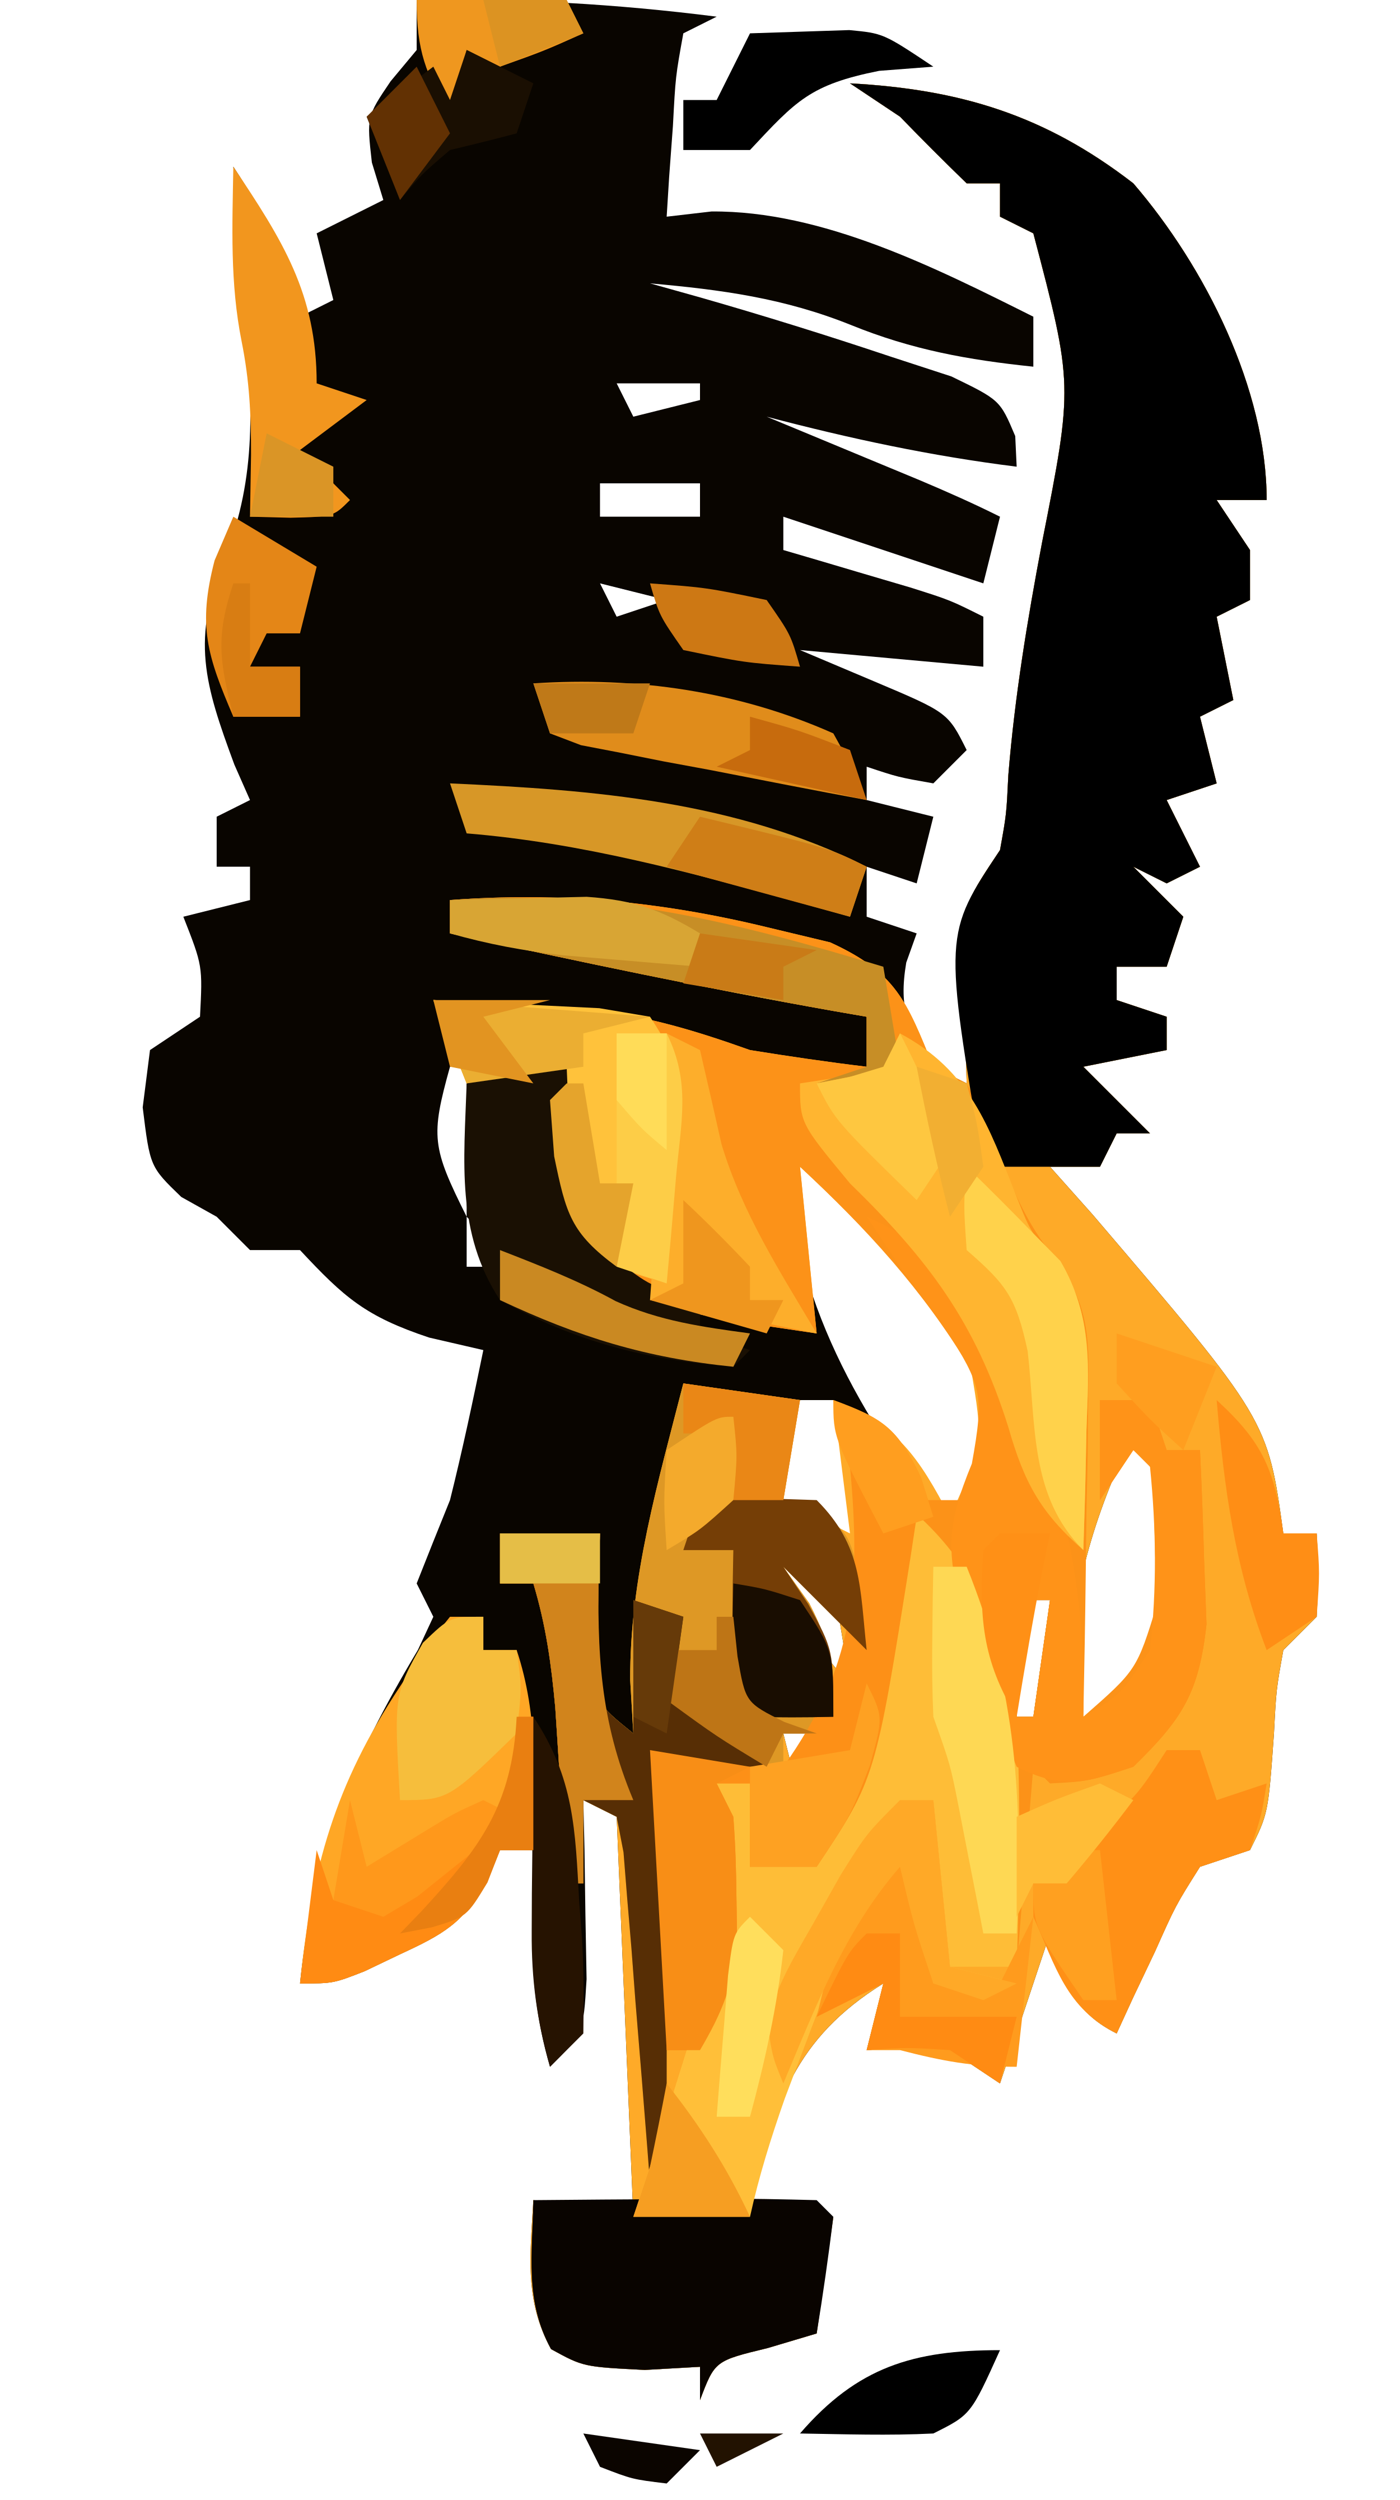 <?xml version="1.0" encoding="UTF-8"?>
<svg version="1.1" xmlns="http://www.w3.org/2000/svg" width="84" height="150">
<path d="M0 0 C6.115 -0.097 11.933 0.23 18 1 C17.34 1.33 16.68 1.66 16 2 C15.532 4.586 15.532 4.586 15.375 7.562 C15.3 8.574 15.225 9.586 15.148 10.629 C15.099 11.411 15.05 12.194 15 13 C15.887 12.897 16.774 12.794 17.688 12.688 C24.351 12.633 31.135 16.067 37 19 C37 19.99 37 20.98 37 22 C33.07 21.591 29.729 20.989 26.062 19.5 C22.037 17.885 18.311 17.385 14 17 C15.003 17.281 16.006 17.562 17.039 17.852 C20.847 18.943 24.618 20.117 28.375 21.375 C30.212 21.974 30.212 21.974 32.086 22.586 C35 24 35 24 35.914 26.164 C35.957 27.073 35.957 27.073 36 28 C30.865 27.358 26.006 26.317 21 25 C21.843 25.349 22.686 25.699 23.555 26.059 C24.65 26.514 25.746 26.969 26.875 27.438 C27.966 27.89 29.056 28.342 30.18 28.809 C31.806 29.495 33.421 30.211 35 31 C34.67 32.32 34.34 33.64 34 35 C30.04 33.68 26.08 32.36 22 31 C22 31.66 22 32.32 22 33 C22.699 33.205 23.397 33.41 24.117 33.621 C25.027 33.891 25.937 34.16 26.875 34.438 C27.78 34.704 28.685 34.971 29.617 35.246 C32 36 32 36 34 37 C34 37.99 34 38.98 34 40 C30.37 39.67 26.74 39.34 23 39 C25.197 39.928 25.197 39.928 27.438 40.875 C31.875 42.75 31.875 42.75 33 45 C32.34 45.66 31.68 46.32 31 47 C28.875 46.625 28.875 46.625 27 46 C27 46.66 27 47.32 27 48 C28.32 48.33 29.64 48.66 31 49 C30.67 50.32 30.34 51.64 30 53 C29.01 52.67 28.02 52.34 27 52 C27 52.99 27 53.98 27 55 C27.99 55.33 28.98 55.66 30 56 C29.794 56.578 29.587 57.155 29.375 57.75 C28.908 60.554 29.463 61.654 31 64 C31.99 64.495 31.99 64.495 33 65 C32.977 64.241 32.954 63.481 32.93 62.699 C32.912 61.705 32.894 60.711 32.875 59.688 C32.852 58.701 32.829 57.715 32.805 56.699 C33 54 33 54 35 51 C35.386 48.863 35.386 48.863 35.5 46.5 C35.886 41.774 36.642 37.203 37.523 32.547 C39.39 23.09 39.39 23.09 37 14 C36.34 13.67 35.68 13.34 35 13 C35 12.34 35 11.68 35 11 C34.34 11 33.68 11 33 11 C31.645 9.689 30.313 8.353 29 7 C28.01 6.34 27.02 5.68 26 5 C32.621 5.361 37.694 6.901 43 11 C47.312 16.007 51 23.356 51 30 C50.01 30 49.02 30 48 30 C48.99 31.485 48.99 31.485 50 33 C50 33.99 50 34.98 50 36 C49.01 36.495 49.01 36.495 48 37 C48.495 39.475 48.495 39.475 49 42 C48.01 42.495 48.01 42.495 47 43 C47.495 44.98 47.495 44.98 48 47 C47.01 47.33 46.02 47.66 45 48 C45.66 49.32 46.32 50.64 47 52 C46.01 52.495 46.01 52.495 45 53 C44.01 52.505 44.01 52.505 43 52 C43.99 52.99 44.98 53.98 46 55 C45.67 55.99 45.34 56.98 45 58 C44.01 58 43.02 58 42 58 C42 58.66 42 59.32 42 60 C42.99 60.33 43.98 60.66 45 61 C45 61.66 45 62.32 45 63 C42.525 63.495 42.525 63.495 40 64 C41.32 65.32 42.64 66.64 44 68 C43.34 68 42.68 68 42 68 C41.67 68.66 41.34 69.32 41 70 C40.01 70 39.02 70 38 70 C38.846 70.949 39.691 71.897 40.562 72.875 C51.065 85.178 51.065 85.178 52 92 C52.66 92 53.32 92 54 92 C54.125 94.375 54.125 94.375 54 97 C53.34 97.66 52.68 98.32 52 99 C51.575 101.366 51.575 101.366 51.438 104 C51.095 108.81 51.095 108.81 50 111 C48.515 111.495 48.515 111.495 47 112 C45.537 114.319 45.537 114.319 44.312 117.062 C43.876 117.982 43.439 118.901 42.988 119.848 C42.662 120.558 42.336 121.268 42 122 C39.216 120.608 39.021 118.844 38 116 C37.01 118.97 36.02 121.94 35 125 C34.01 124.34 33.02 123.68 32 123 C29.375 122.833 29.375 122.833 27 123 C27.495 121.02 27.495 121.02 28 119 C22.653 122.324 21.525 126.199 20 132 C21.65 132.33 23.3 132.66 25 133 C24.67 135.31 24.34 137.62 24 140 C22.546 140.433 22.546 140.433 21.062 140.875 C17.893 141.642 17.893 141.642 17 144 C17 143.34 17 142.68 17 142 C15.907 142.062 14.814 142.124 13.688 142.188 C10 142 10 142 8.062 140.938 C6.445 137.988 6.814 135.291 7 132 C8.98 132.33 10.96 132.66 13 133 C12.505 121.12 12.505 121.12 12 109 C11.34 108.67 10.68 108.34 10 108 C10.023 108.987 10.046 109.975 10.07 110.992 C10.097 112.914 10.097 112.914 10.125 114.875 C10.148 116.151 10.171 117.427 10.195 118.742 C10 122 10 122 8 124 C7.128 121.005 6.892 118.364 6.938 115.25 C6.947 114.451 6.956 113.652 6.965 112.828 C6.976 112.225 6.988 111.622 7 111 C6.34 111 5.68 111 5 111 C4.753 111.614 4.505 112.227 4.25 112.859 C2.769 115.395 1.634 116.03 -1 117.25 C-2.052 117.753 -2.052 117.753 -3.125 118.266 C-5 119 -5 119 -7 119 C-6.197 111.103 -3.989 105.798 0.074 98.988 C0.38 98.332 0.685 97.676 1 97 C0.505 96.01 0.505 96.01 0 95 C0.658 93.33 1.327 91.664 2 90 C2.746 87.016 3.383 84.013 4 81 C2.391 80.629 2.391 80.629 0.75 80.25 C-3.07 78.977 -4.337 77.853 -7 75 C-7.99 75 -8.98 75 -10 75 C-10.66 74.34 -11.32 73.68 -12 73 C-12.701 72.608 -13.402 72.216 -14.125 71.812 C-16 70 -16 70 -16.438 66.438 C-16.293 65.303 -16.149 64.169 -16 63 C-15.01 62.34 -14.02 61.68 -13 61 C-12.842 57.947 -12.842 57.947 -14 55 C-12.02 54.505 -12.02 54.505 -10 54 C-10 53.34 -10 52.68 -10 52 C-10.66 52 -11.32 52 -12 52 C-12 51.01 -12 50.02 -12 49 C-11.01 48.505 -11.01 48.505 -10 48 C-10.309 47.299 -10.619 46.597 -10.938 45.875 C-12.728 41.031 -13.563 38.334 -11.492 33.426 C-9.564 28.518 -9.863 24.179 -10.312 19 C-10.374 18.13 -10.435 17.26 -10.498 16.363 C-10.65 14.241 -10.823 12.12 -11 10 C-9.009 12.986 -8.059 15.597 -7 19 C-6.34 18.67 -5.68 18.34 -5 18 C-5.33 16.68 -5.66 15.36 -6 14 C-4.68 13.34 -3.36 12.68 -2 12 C-2.227 11.258 -2.454 10.515 -2.688 9.75 C-3 7 -3 7 -1.562 4.875 C-1.047 4.256 -0.531 3.638 0 3 C0 2.01 0 1.02 0 0 Z M12 23 C12.33 23.66 12.66 24.32 13 25 C14.32 24.67 15.64 24.34 17 24 C17 23.67 17 23.34 17 23 C15.35 23 13.7 23 12 23 Z M11 29 C11 29.66 11 30.32 11 31 C12.98 31 14.96 31 17 31 C17 30.34 17 29.68 17 29 C15.02 29 13.04 29 11 29 Z M11 35 C11.33 35.66 11.66 36.32 12 37 C12.99 36.67 13.98 36.34 15 36 C13.68 35.67 12.36 35.34 11 35 Z M2 64 C0.834 68.196 0.91 68.821 3 73 C3 70.03 3 67.06 3 64 C2.67 64 2.34 64 2 64 Z M22 69 C22.74 78.402 26.402 84.541 32 92 C34.727 89.273 34.929 87.856 35 84 C32.493 78.029 27.856 73.178 23 69 C22.67 69 22.34 69 22 69 Z M-9 71 C-8 73 -8 73 -8 73 Z M3 73 C3 73.99 3 74.98 3 76 C3.99 76 4.98 76 6 76 C5.01 75.01 4.02 74.02 3 73 Z M23 84 C21.735 85.054 21.735 85.054 21.75 87.438 C21.832 88.283 21.915 89.129 22 90 C23.485 90.99 23.485 90.99 25 92 C25.99 93.485 25.99 93.485 27 95 C27.244 89.203 27.244 89.203 25 84 C24.34 84 23.68 84 23 84 Z M43 86 C40.549 91.116 39.385 95.325 39 101 C39.33 101.66 39.66 102.32 40 103 C43.122 101.691 43.122 101.691 45 99 C45.121 97.17 45.175 95.334 45.188 93.5 C45.202 92.52 45.216 91.541 45.23 90.531 C45.257 87.83 45.257 87.83 43 86 Z M22 94 C23.074 96.915 23.778 98.778 26 101 C25.67 99.02 25.34 97.04 25 95 C24.01 94.67 23.02 94.34 22 94 Z M37 96 C35.644 97.125 35.644 97.125 35.938 100.062 C35.958 101.032 35.979 102.001 36 103 C36.33 103 36.66 103 37 103 C37.33 100.69 37.66 98.38 38 96 C37.67 96 37.34 96 37 96 Z M22 104 C22.33 105.32 22.66 106.64 23 108 C23.33 106.68 23.66 105.36 24 104 C23.34 104 22.68 104 22 104 Z M15 123 C16 125 16 125 16 125 Z " fill="#090500" transform="translate(25,0)"/>
<path d="M0 0 C6.621 0.361 11.694 1.901 17 6 C21.312 11.007 25 18.356 25 25 C24.01 25 23.02 25 22 25 C22.66 25.99 23.32 26.98 24 28 C24 28.99 24 29.98 24 31 C23.01 31.495 23.01 31.495 22 32 C22.495 34.475 22.495 34.475 23 37 C22.01 37.495 22.01 37.495 21 38 C21.495 39.98 21.495 39.98 22 42 C21.01 42.33 20.02 42.66 19 43 C19.66 44.32 20.32 45.64 21 47 C20.01 47.495 20.01 47.495 19 48 C18.01 47.505 18.01 47.505 17 47 C17.99 47.99 18.98 48.98 20 50 C19.67 50.99 19.34 51.98 19 53 C18.01 53 17.02 53 16 53 C16 53.66 16 54.32 16 55 C16.99 55.33 17.98 55.66 19 56 C19 56.66 19 57.32 19 58 C16.525 58.495 16.525 58.495 14 59 C15.32 60.32 16.64 61.64 18 63 C17.34 63 16.68 63 16 63 C15.67 63.66 15.34 64.32 15 65 C14.01 65 13.02 65 12 65 C12.846 65.949 13.691 66.897 14.562 67.875 C25.065 80.178 25.065 80.178 26 87 C26.66 87 27.32 87 28 87 C28.125 89.375 28.125 89.375 28 92 C27.34 92.66 26.68 93.32 26 94 C25.575 96.366 25.575 96.366 25.438 99 C25.095 103.81 25.095 103.81 24 106 C23.01 106.33 22.02 106.66 21 107 C19.537 109.319 19.537 109.319 18.312 112.062 C17.876 112.982 17.439 113.901 16.988 114.848 C16.662 115.558 16.336 116.268 16 117 C13.216 115.608 13.021 113.844 12 111 C11.01 113.97 10.02 116.94 9 120 C8.01 119.34 7.02 118.68 6 118 C3.375 117.833 3.375 117.833 1 118 C1.33 116.68 1.66 115.36 2 114 C-3.347 117.324 -4.475 121.199 -6 127 C-4.35 127.33 -2.7 127.66 -1 128 C-1.33 130.31 -1.66 132.62 -2 135 C-3.454 135.433 -3.454 135.433 -4.938 135.875 C-8.107 136.642 -8.107 136.642 -9 139 C-9 138.34 -9 137.68 -9 137 C-10.093 137.062 -11.186 137.124 -12.312 137.188 C-16 137 -16 137 -17.938 135.938 C-19.555 132.988 -19.186 130.291 -19 127 C-17.02 127.33 -15.04 127.66 -13 128 C-13.33 120.08 -13.66 112.16 -14 104 C-14.66 103.67 -15.32 103.34 -16 103 C-16 104.65 -16 106.3 -16 108 C-16.33 108 -16.66 108 -17 108 C-17.061 107.036 -17.121 106.072 -17.184 105.078 C-17.309 103.183 -17.309 103.183 -17.438 101.25 C-17.519 99.997 -17.6 98.744 -17.684 97.453 C-17.925 94.817 -18.243 92.52 -19 90 C-19.66 90 -20.32 90 -21 90 C-21 89.01 -21 88.02 -21 87 C-19.02 87 -17.04 87 -15 87 C-15.023 87.699 -15.046 88.397 -15.07 89.117 C-15.088 90.027 -15.106 90.937 -15.125 91.875 C-15.16 93.232 -15.16 93.232 -15.195 94.617 C-15.243 97.188 -15.243 97.188 -13 99 C-13.062 97.948 -13.124 96.896 -13.188 95.812 C-13.221 89.703 -11.506 83.881 -10 78 C-6.535 78.495 -6.535 78.495 -3 79 C-3.33 80.98 -3.66 82.96 -4 85 C-2.68 85.66 -1.36 86.32 0 87 C-0.33 84.36 -0.66 81.72 -1 79 C2.829 80.453 4.121 82.429 6 86 C8.011 81.564 8.011 81.564 7.23 76.965 C4.427 72.346 0.941 68.666 -3 65 C-2.67 68.3 -2.34 71.6 -2 75 C-11.06 73.671 -11.06 73.671 -15.062 70.812 C-17.382 67.446 -17.847 65.058 -18 61 C-17.67 60.34 -17.34 59.68 -17 59 C-19.97 59.495 -19.97 59.495 -23 60 C-23.66 58.35 -24.32 56.7 -25 55 C-22.958 55.115 -20.916 55.243 -18.875 55.375 C-17.738 55.445 -16.601 55.514 -15.43 55.586 C-12.033 55.996 -9.212 56.858 -6 58 C-3.673 58.375 -1.34 58.719 1 59 C1 58.01 1 57.02 1 56 C0.368 55.89 -0.263 55.781 -0.914 55.668 C-8.651 54.297 -16.325 52.681 -24 51 C-24 50.34 -24 49.68 -24 49 C-17.432 48.508 -11.372 49.079 -5 50.625 C-3.742 50.927 -2.484 51.228 -1.188 51.539 C2.779 53.357 3.391 55.051 5 59 C5.66 59.33 6.32 59.66 7 60 C6.977 59.241 6.954 58.481 6.93 57.699 C6.903 56.208 6.903 56.208 6.875 54.688 C6.852 53.701 6.829 52.715 6.805 51.699 C7 49 7 49 9 46 C9.386 43.863 9.386 43.863 9.5 41.5 C9.886 36.774 10.642 32.203 11.523 27.547 C13.39 18.09 13.39 18.09 11 9 C10.34 8.67 9.68 8.34 9 8 C9 7.34 9 6.68 9 6 C8.34 6 7.68 6 7 6 C5.645 4.689 4.313 3.353 3 2 C2.01 1.34 1.02 0.68 0 0 Z M17 81 C14.549 86.116 13.385 90.325 13 96 C13.33 96.66 13.66 97.32 14 98 C17.122 96.691 17.122 96.691 19 94 C19.121 92.17 19.175 90.334 19.188 88.5 C19.202 87.52 19.216 86.541 19.23 85.531 C19.257 82.83 19.257 82.83 17 81 Z M-4 89 C-2.926 91.915 -2.222 93.778 0 96 C-0.33 94.02 -0.66 92.04 -1 90 C-1.99 89.67 -2.98 89.34 -4 89 Z M11 91 C9.644 92.125 9.644 92.125 9.938 95.062 C9.958 96.032 9.979 97.001 10 98 C10.33 98 10.66 98 11 98 C11.33 95.69 11.66 93.38 12 91 C11.67 91 11.34 91 11 91 Z M-4 99 C-3.67 100.32 -3.34 101.64 -3 103 C-2.67 101.68 -2.34 100.36 -2 99 C-2.66 99 -3.32 99 -4 99 Z M-11 118 C-10 120 -10 120 -10 120 Z " fill="#FEAA28" transform="translate(51,5)"/>
<path d="M0 0 C6.568 -0.492 12.628 0.079 19 1.625 C20.887 2.077 20.887 2.077 22.812 2.539 C26.779 4.357 27.391 6.051 29 10 C29.66 10.33 30.32 10.66 31 11 C31.965 12.926 31.965 12.926 32.938 15.312 C33.955 17.804 34.776 19.743 36.55 21.779 C38.421 24.646 38.345 26.457 38.293 29.859 C38.278 31.532 38.278 31.532 38.264 33.238 C38.239 34.397 38.213 35.556 38.188 36.75 C38.167 38.512 38.167 38.512 38.146 40.309 C38.111 43.206 38.062 46.103 38 49 C41.205 46.188 41.205 46.188 42.426 42.238 C42.37 40.79 42.37 40.79 42.312 39.312 C42.288 38.339 42.264 37.366 42.238 36.363 C42.256 34.045 42.256 34.045 41 33 C40.34 33.99 39.68 34.98 39 36 C39 34.02 39 32.04 39 30 C39.99 30 40.98 30 42 30 C42.495 31.485 42.495 31.485 43 33 C43.66 33 44.32 33 45 33 C45.109 35.228 45.186 37.458 45.25 39.688 C45.296 40.929 45.343 42.17 45.391 43.449 C44.936 47.578 43.943 49.132 41 52 C38.312 52.875 38.312 52.875 36 53 C35.67 52.67 35.34 52.34 35 52 C34.67 55.96 34.34 59.92 34 64 C32.68 64 31.36 64 30 64 C29.505 59.05 29.505 59.05 29 54 C23.253 58.926 19.577 65.579 18 73 C17.34 73 16.68 73 16 73 C16 66.4 16 59.8 16 53 C16.66 53 17.32 53 18 53 C18 54.65 18 56.3 18 58 C19.941 57.724 19.941 57.724 22 57 C26.143 50.785 26.433 43.278 27 36 C28.32 36 29.64 36 31 36 C31.953 33.068 32.395 30.93 31.164 28.031 C28.351 23.373 24.973 19.695 21 16 C21.33 19.3 21.66 22.6 22 26 C12.94 24.671 12.94 24.671 8.938 21.812 C6.618 18.446 6.153 16.058 6 12 C6.33 11.34 6.66 10.68 7 10 C5.02 10.33 3.04 10.66 1 11 C0.34 9.35 -0.32 7.7 -1 6 C1.042 6.115 3.084 6.243 5.125 6.375 C6.262 6.445 7.399 6.514 8.57 6.586 C11.967 6.996 14.788 7.858 18 9 C20.327 9.375 22.66 9.719 25 10 C25 9.01 25 8.02 25 7 C24.368 6.89 23.737 6.781 23.086 6.668 C15.349 5.297 7.675 3.681 0 2 C0 1.34 0 0.68 0 0 Z M35 42 C33.644 43.125 33.644 43.125 33.938 46.062 C33.958 47.032 33.979 48.001 34 49 C34.33 49 34.66 49 35 49 C35.33 46.69 35.66 44.38 36 42 C35.67 42 35.34 42 35 42 Z " fill="#FC9218" transform="translate(27,54)"/>
<path d="M0 0 C6.621 0.361 11.694 1.901 17 6 C21.312 11.007 25 18.356 25 25 C24.01 25 23.02 25 22 25 C22.66 25.99 23.32 26.98 24 28 C24 28.99 24 29.98 24 31 C23.34 31.33 22.68 31.66 22 32 C22.33 33.65 22.66 35.3 23 37 C22.01 37.495 22.01 37.495 21 38 C21.33 39.32 21.66 40.64 22 42 C20.515 42.495 20.515 42.495 19 43 C19.66 44.32 20.32 45.64 21 47 C20.01 47.495 20.01 47.495 19 48 C18.34 47.67 17.68 47.34 17 47 C17.99 47.99 18.98 48.98 20 50 C19.67 50.99 19.34 51.98 19 53 C18.01 53 17.02 53 16 53 C16 53.66 16 54.32 16 55 C17.485 55.495 17.485 55.495 19 56 C19 56.66 19 57.32 19 58 C16.525 58.495 16.525 58.495 14 59 C15.32 60.32 16.64 61.64 18 63 C17.34 63 16.68 63 16 63 C15.505 63.99 15.505 63.99 15 65 C12.69 65 10.38 65 8 65 C5.627 51.059 5.627 51.059 9 46 C9.386 43.863 9.386 43.863 9.5 41.5 C9.886 36.774 10.642 32.203 11.523 27.547 C13.39 18.09 13.39 18.09 11 9 C10.34 8.67 9.68 8.34 9 8 C9 7.34 9 6.68 9 6 C8.34 6 7.68 6 7 6 C5.645 4.689 4.313 3.353 3 2 C2.01 1.34 1.02 0.68 0 0 Z " fill="#000000" transform="translate(51,5)"/>
<path d="M0 0 C2.31 0.33 4.62 0.66 7 1 C6.67 2.98 6.34 4.96 6 7 C6.639 7.186 7.279 7.371 7.938 7.562 C10 9 10 9 10.75 12.625 C10.874 14.296 10.874 14.296 11 16 C9.35 14.35 7.7 12.7 6 11 C6.516 11.722 7.031 12.444 7.562 13.188 C9.214 16.42 9.064 17.616 8 21 C7.34 21 6.68 21 6 21 C6 21.66 6 22.32 6 23 C3.69 23 1.38 23 -1 23 C-1 31.25 -1 39.5 -1 48 C-1.33 48 -1.66 48 -2 48 C-2.05 47.339 -2.1 46.678 -2.152 45.996 C-2.383 43.018 -2.629 40.04 -2.875 37.062 C-2.954 36.022 -3.032 34.981 -3.113 33.908 C-3.197 32.919 -3.281 31.929 -3.367 30.91 C-3.441 29.994 -3.514 29.077 -3.589 28.133 C-3.793 27.077 -3.793 27.077 -4 26 C-4.66 25.67 -5.32 25.34 -6 25 C-6 26.65 -6 28.3 -6 30 C-6.33 30 -6.66 30 -7 30 C-7.061 29.036 -7.121 28.072 -7.184 27.078 C-7.267 25.815 -7.351 24.552 -7.438 23.25 C-7.519 21.997 -7.6 20.744 -7.684 19.453 C-7.925 16.817 -8.243 14.52 -9 12 C-9.66 12 -10.32 12 -11 12 C-11 11.01 -11 10.02 -11 9 C-9.02 9 -7.04 9 -5 9 C-5.023 9.699 -5.046 10.397 -5.07 11.117 C-5.088 12.027 -5.106 12.937 -5.125 13.875 C-5.16 15.232 -5.16 15.232 -5.195 16.617 C-5.243 19.188 -5.243 19.188 -3 21 C-3.062 19.948 -3.124 18.896 -3.188 17.812 C-3.221 11.703 -1.506 5.881 0 0 Z " fill="#DE9825" transform="translate(41,83)"/>
<path d="M0 0 C4.433 3.516 5.999 7.575 7 13 C7.235 18.017 7.179 22.979 7 28 C5.68 28 4.36 28 3 28 C2.67 24.7 2.34 21.4 2 18 C-3.747 22.926 -7.423 29.579 -9 37 C-9.66 37 -10.32 37 -11 37 C-11 30.4 -11 23.8 -11 17 C-10.34 17 -9.68 17 -9 17 C-9 18.65 -9 20.3 -9 22 C-7.059 21.724 -7.059 21.724 -5 21 C-0.857 14.785 -0.567 7.278 0 0 Z " fill="#FEBD37" transform="translate(54,90)"/>
<path d="M0 0 C5.995 2.688 7.621 5.896 10 12 C12.222 18.048 13.153 23.555 13 30 C15.229 28.701 15.229 28.701 17 26 C17.414 22.31 17.372 18.694 17 15 C16.67 14.67 16.34 14.34 16 14 C15.01 15.485 15.01 15.485 14 17 C14 15.02 14 13.04 14 11 C14.99 11 15.98 11 17 11 C17.33 11.99 17.66 12.98 18 14 C18.66 14 19.32 14 20 14 C20.109 16.228 20.186 18.458 20.25 20.688 C20.296 21.929 20.343 23.17 20.391 24.449 C19.937 28.577 18.939 30.131 16 33 C13.061 33.98 11.792 34.396 9 33 C7.93 30.383 7.93 30.383 6.875 27.125 C6.522 26.055 6.169 24.985 5.805 23.883 C4.748 20.098 4.804 18.475 6.312 14.812 C7.067 10.63 6.891 10.139 4.75 6.75 C3.851 5.487 2.935 4.236 2 3 C1.34 2.01 0.68 1.02 0 0 Z M10 23 C8.644 24.125 8.644 24.125 8.938 27.062 C8.958 28.032 8.979 29.001 9 30 C9.33 30 9.66 30 10 30 C10.33 27.69 10.66 25.38 11 23 C10.67 23 10.34 23 10 23 Z " fill="#FF9318" transform="translate(52,73)"/>
<path d="M0 0 C0.66 0 1.32 0 2 0 C2 0.66 2 1.32 2 2 C2.66 2 3.32 2 4 2 C5.327 5.981 5.069 9.85 5 14 C4.34 14 3.68 14 3 14 C2.752 14.614 2.505 15.227 2.25 15.859 C0.769 18.395 -0.366 19.03 -3 20.25 C-3.701 20.585 -4.402 20.92 -5.125 21.266 C-7 22 -7 22 -9 22 C-8.294 15.055 -6.91 10.082 -3 4.188 C-2.484 3.397 -1.969 2.607 -1.438 1.793 C-0.726 0.905 -0.726 0.905 0 0 Z " fill="#FFA725" transform="translate(27,97)"/>
<path d="M0 0 C4.201 2.25 5.307 5.522 6.973 9.746 C7.892 12.058 7.892 12.058 9.609 13.801 C11.633 17.001 11.322 20.096 11.188 23.75 C11.167 24.796 11.167 24.796 11.146 25.863 C11.111 27.576 11.057 29.288 11 31 C8.406 28.737 7.443 26.915 6.5 23.625 C4.524 17.33 1.725 13.607 -3 9 C-6 5.379 -6 5.379 -6 3 C-5.196 2.876 -4.391 2.752 -3.562 2.625 C-2.717 2.419 -1.871 2.212 -1 2 C-0.67 1.34 -0.34 0.68 0 0 Z " fill="#FFB530" transform="translate(54,62)"/>
<path d="M0 0 C2.813 -0.027 5.625 -0.047 8.438 -0.062 C9.24 -0.071 10.042 -0.079 10.869 -0.088 C12.913 -0.097 14.957 -0.052 17 0 C17.33 0.33 17.66 0.66 18 1 C17.713 3.339 17.381 5.674 17 8 C16.031 8.289 15.061 8.578 14.062 8.875 C10.893 9.642 10.893 9.642 10 12 C10 11.34 10 10.68 10 10 C8.907 10.062 7.814 10.124 6.688 10.188 C3 10 3 10 1.062 8.938 C-0.533 6.029 -0.064 3.26 0 0 Z " fill="#090400" transform="translate(32,132)"/>
<path d="M0 0 C2.993 1.098 3.846 1.677 5.25 4.625 C5.497 5.409 5.745 6.192 6 7 C5.67 7 5.34 7 5 7 C4.879 7.797 4.758 8.593 4.633 9.414 C2.531 22.703 2.531 22.703 -1 28 C-2.32 28 -3.64 28 -5 28 C-5 26.35 -5 24.7 -5 23 C-5.66 23 -6.32 23 -7 23 C-6.67 23.66 -6.34 24.32 -6 25 C-5.879 26.622 -5.825 28.249 -5.812 29.875 C-5.798 30.739 -5.784 31.602 -5.77 32.492 C-6.011 35.124 -6.67 36.74 -8 39 C-8.66 39 -9.32 39 -10 39 C-10.33 33.06 -10.66 27.12 -11 21 C-8.36 21.33 -5.72 21.66 -3 22 C1.242 16.035 1.675 11.231 1 4 C0.701 2.659 0.38 1.321 0 0 Z " fill="#FD9017" transform="translate(50,84)"/>
<path d="M0 0 C1.98 0 3.96 0 6 0 C5.977 0.699 5.954 1.397 5.93 2.117 C5.912 3.027 5.894 3.937 5.875 4.875 C5.852 5.78 5.829 6.685 5.805 7.617 C5.757 10.188 5.757 10.188 8 12 C8 9.36 8 6.72 8 4 C8.99 4.33 9.98 4.66 11 5 C10.897 5.742 10.794 6.485 10.688 7.25 C10.725 10.251 10.725 10.251 13.5 12.312 C14.738 13.148 14.738 13.148 16 14 C14.02 14 12.04 14 10 14 C10 22.25 10 30.5 10 39 C9.67 39 9.34 39 9 39 C8.95 38.339 8.9 37.678 8.848 36.996 C8.617 34.018 8.371 31.04 8.125 28.062 C8.046 27.022 7.968 25.981 7.887 24.908 C7.803 23.919 7.719 22.929 7.633 21.91 C7.559 20.994 7.486 20.077 7.411 19.133 C7.207 18.077 7.207 18.077 7 17 C6.34 16.67 5.68 16.34 5 16 C5 17.65 5 19.3 5 21 C4.67 21 4.34 21 4 21 C3.939 20.036 3.879 19.072 3.816 18.078 C3.733 16.815 3.649 15.552 3.562 14.25 C3.481 12.997 3.4 11.744 3.316 10.453 C3.075 7.817 2.757 5.52 2 3 C1.34 3 0.68 3 0 3 C0 2.01 0 1.02 0 0 Z " fill="#572E05" transform="translate(30,92)"/>
<path d="M0 0 C2.126 0.087 4.251 0.195 6.375 0.312 C7.558 0.371 8.742 0.429 9.961 0.488 C10.964 0.657 11.967 0.826 13 1 C15.493 4.74 15.06 6.291 14.625 10.688 C14.459 12.457 14.459 12.457 14.289 14.262 C14.146 15.617 14.146 15.617 14 17 C11.586 16.281 11.586 16.281 9 15 C8.039 12.906 8.039 12.906 7.625 10.5 C7.473 9.706 7.321 8.912 7.164 8.094 C7 6 7 6 8 4 C6.02 4.33 4.04 4.66 2 5 C1.34 3.35 0.68 1.7 0 0 Z " fill="#FFC23B" transform="translate(26,60)"/>
<path d="M0 0 C0.026 0.603 0.052 1.207 0.078 1.828 C0.411 7.024 0.411 7.024 2.875 11.5 C5.019 13.167 5.019 13.167 8 14 C8 14.66 8 15.32 8 16 C8.99 16.33 9.98 16.66 11 17 C10.67 17.33 10.34 17.66 10 18 C4.733 17.579 0.593 16.522 -4 14 C-6.65 9.967 -6.158 5.667 -6 1 C-3.924 0.447 -2.156 0 0 0 Z " fill="#1A1003" transform="translate(34,64)"/>
<path d="M0 0 C0.66 0 1.32 0 2 0 C2.33 3.3 2.66 6.6 3 10 C4.32 10.33 5.64 10.66 7 11 C6.01 11.495 6.01 11.495 5 12 C4.01 11.67 3.02 11.34 2 11 C0.812 7.438 0.812 7.438 0 4 C-2.73 7.256 -4.142 10.533 -5.625 14.5 C-6.05 15.624 -6.476 16.748 -6.914 17.906 C-7.745 20.273 -8.461 22.555 -9 25 C-11.31 25 -13.62 25 -16 25 C-15.505 23.515 -15.505 23.515 -15 22 C-14.774 21.277 -14.549 20.554 -14.316 19.809 C-14.068 19.026 -13.819 18.244 -13.562 17.438 C-13.316 16.652 -13.07 15.867 -12.816 15.059 C-12 13 -12 13 -10 11 C-10.33 13.64 -10.66 16.28 -11 19 C-10.34 19 -9.68 19 -9 19 C-8.843 17.693 -8.843 17.693 -8.684 16.359 C-7.966 12.831 -6.827 10.374 -5.062 7.25 C-4.538 6.306 -4.013 5.363 -3.473 4.391 C-2 2 -2 2 0 0 Z " fill="#FFBF39" transform="translate(54,108)"/>
<path d="M0 0 C0.66 0 1.32 0 2 0 C2.33 0.99 2.66 1.98 3 3 C3.99 2.67 4.98 2.34 6 2 C5.688 3.938 5.688 3.938 5 6 C4.01 6.33 3.02 6.66 2 7 C0.537 9.319 0.537 9.319 -0.688 12.062 C-1.124 12.982 -1.561 13.901 -2.012 14.848 C-2.501 15.913 -2.501 15.913 -3 17 C-6.039 15.481 -6.644 13.02 -8 10 C-8 9.34 -8 8.68 -8 8 C-6.504 6.562 -6.504 6.562 -4.562 5 C-1.848 2.855 -1.848 2.855 0 0 Z " fill="#FF9016" transform="translate(70,105)"/>
<path d="M0 0 C9.3 -0.696 17.201 1.34 26 4 C26.33 5.98 26.66 7.96 27 10 C25.35 10.33 23.7 10.66 22 11 C22.99 10.67 23.98 10.34 25 10 C25 9.01 25 8.02 25 7 C24.368 6.89 23.737 6.781 23.086 6.668 C15.349 5.297 7.675 3.681 0 2 C0 1.34 0 0.68 0 0 Z " fill="#C78E26" transform="translate(27,54)"/>
<path d="M0 0 C3.375 -0.125 3.375 -0.125 7 0 C9.762 2.762 9.579 5.207 10 9 C8.35 7.35 6.7 5.7 5 4 C5.495 4.742 5.99 5.485 6.5 6.25 C8 9 8 9 8 13 C6.334 13.043 4.666 13.041 3 13 C2 12 2 12 1.902 9.934 C1.92 8.698 1.92 8.698 1.938 7.438 C1.947 6.611 1.956 5.785 1.965 4.934 C1.976 4.296 1.988 3.657 2 3 C1.01 3 0.02 3 -1 3 C-0.67 2.01 -0.34 1.02 0 0 Z " fill="#753E06" transform="translate(42,90)"/>
<path d="M0 0 C0.33 2.64 0.66 5.28 1 8 C2.32 8 3.64 8 5 8 C5.66 6.68 6.32 5.36 7 4 C6.67 6.97 6.34 9.94 6 13 C3.359 13 1.515 12.649 -1 12 C-1.66 12 -2.32 12 -3 12 C-2.67 10.68 -2.34 9.36 -2 8 C-3.98 8.99 -3.98 8.99 -6 10 C-3.547 0 -3.547 0 0 0 Z " fill="#FF9B1D" transform="translate(55,111)"/>
<path d="M0 0 C2.944 4.416 5 7.611 5 13 C5.99 13.33 6.98 13.66 8 14 C6.68 14.99 5.36 15.98 4 17 C4.99 17.99 5.98 18.98 7 20 C6 21 6 21 3.438 21.062 C2.633 21.042 1.829 21.021 1 21 C1.021 19.783 1.041 18.566 1.062 17.312 C1.067 14.909 0.973 12.866 0.5 10.5 C-0.206 6.968 -0.061 3.6 0 0 Z " fill="#F2961E" transform="translate(14,10)"/>
<path d="M0 0 C8.685 0.395 17.109 1.054 25 5 C24.67 5.99 24.34 6.98 24 8 C23.01 7.723 22.02 7.446 21 7.16 C14.367 5.331 7.883 3.562 1 3 C0.67 2.01 0.34 1.02 0 0 Z " fill="#D79727" transform="translate(27,47)"/>
<path d="M0 0 C2.97 0.495 2.97 0.495 6 1 C5.01 1.495 5.01 1.495 4 2 C4.33 2.66 4.66 3.32 5 4 C5.121 5.622 5.175 7.249 5.188 8.875 C5.202 9.739 5.216 10.602 5.23 11.492 C4.989 14.124 4.33 15.74 3 18 C2.34 18 1.68 18 1 18 C0.67 12.06 0.34 6.12 0 0 Z " fill="#F88E16" transform="translate(39,105)"/>
<path d="M0 0 C0.66 0 1.32 0 2 0 C5.052 7.502 5.336 13.946 5 22 C4.34 22 3.68 22 3 22 C2.801 20.969 2.801 20.969 2.598 19.918 C2.421 19.017 2.244 18.116 2.062 17.188 C1.888 16.294 1.714 15.401 1.535 14.48 C1.023 11.886 1.023 11.886 0 9 C-0.067 7.439 -0.085 5.875 -0.062 4.312 C-0.053 3.504 -0.044 2.696 -0.035 1.863 C-0.024 1.248 -0.012 0.634 0 0 Z " fill="#FED854" transform="translate(56,94)"/>
<path d="M0 0 C0.66 0.33 1.32 0.66 2 1 C2.437 2.884 2.872 4.768 3.293 6.656 C4.542 10.797 6.799 14.294 9 18 C5.7 17.34 2.4 16.68 -1 16 C-0.928 15.013 -0.856 14.025 -0.781 13.008 C-0.688 11.726 -0.596 10.445 -0.5 9.125 C-0.407 7.849 -0.314 6.573 -0.219 5.258 C-0.101 3.508 0 1.754 0 0 Z " fill="#FDAE2B" transform="translate(40,62)"/>
<path d="M0 0 C1.98 0 3.96 0 6 0 C5.965 0.978 5.965 0.978 5.93 1.977 C5.824 7.087 5.981 11.204 8 16 C7.01 16 6.02 16 5 16 C5 17.65 5 19.3 5 21 C4.67 21 4.34 21 4 21 C3.939 20.036 3.879 19.072 3.816 18.078 C3.733 16.815 3.649 15.552 3.562 14.25 C3.481 12.997 3.4 11.744 3.316 10.453 C3.075 7.817 2.757 5.52 2 3 C1.34 3 0.68 3 0 3 C0 2.01 0 1.02 0 0 Z " fill="#D1841C" transform="translate(30,92)"/>
<path d="M0 0 C6.184 -0.412 12.302 0.468 18 3 C19.147 5.065 19.147 5.065 20 7 C16.85 6.417 13.706 5.805 10.562 5.188 C9.665 5.022 8.767 4.856 7.842 4.686 C6.988 4.515 6.134 4.344 5.254 4.168 C4.463 4.016 3.672 3.864 2.858 3.708 C2.245 3.474 1.632 3.241 1 3 C0.67 2.01 0.34 1.02 0 0 Z " fill="#E08C1B" transform="translate(32,41)"/>
<path d="M0 0 C1.357 1.31 2.686 2.648 4 4 C4.804 4.82 4.804 4.82 5.625 5.656 C7.562 8.957 7.324 12.043 7.188 15.75 C7.174 16.447 7.16 17.145 7.146 17.863 C7.111 19.576 7.057 21.288 7 23 C3.761 19.761 4.169 15.49 3.66 11.066 C2.967 7.844 2.391 7.081 0 5 C-0.188 2.312 -0.188 2.312 0 0 Z " fill="#FFD24B" transform="translate(58,70)"/>
<path d="M0 0 C0.33 0 0.66 0 1 0 C1 2.64 1 5.28 1 8 C0.34 8 -0.32 8 -1 8 C-1.248 8.614 -1.495 9.227 -1.75 9.859 C-3.231 12.395 -4.366 13.03 -7 14.25 C-7.701 14.585 -8.402 14.92 -9.125 15.266 C-11 16 -11 16 -13 16 C-12.67 13.36 -12.34 10.72 -12 8 C-11.67 8.99 -11.34 9.98 -11 11 C-6.604 10.498 -4.092 9.178 -1 6 C-0.114 2.861 -0.114 2.861 0 0 Z " fill="#FF8B13" transform="translate(31,103)"/>
<path d="M0 0 C0 0.66 0 1.32 0 2 C0.66 2 1.32 2 2 2 C2.312 4.25 2.312 4.25 2 7 C-2.108 11 -2.108 11 -5 11 C-5.366 4.649 -5.366 4.649 -3.625 1.562 C-2 0 -2 0 0 0 Z " fill="#F6BE3C" transform="translate(29,97)"/>
<path d="M0 0 C0.66 0 1.32 0 2 0 C2.33 3.3 2.66 6.6 3 10 C4.32 10.33 5.64 10.66 7 11 C6.01 11.495 6.01 11.495 5 12 C4.01 11.67 3.02 11.34 2 11 C0.812 7.438 0.812 7.438 0 4 C-3.33 7.829 -5.053 12.375 -7 17 C-7.676 15.352 -7.676 15.352 -8 13 C-6.855 10.273 -6.855 10.273 -5.188 7.375 C-4.645 6.413 -4.102 5.452 -3.543 4.461 C-2 2 -2 2 0 0 Z " fill="#FFA927" transform="translate(54,108)"/>
<path d="M0 0 C1.65 0.99 3.3 1.98 5 3 C4.67 4.32 4.34 5.64 4 7 C3.34 7 2.68 7 2 7 C1.67 7.66 1.34 8.32 1 9 C1.99 9 2.98 9 4 9 C4 9.99 4 10.98 4 12 C2.68 12 1.36 12 0 12 C-1.573 8.329 -2.144 6.557 -1.125 2.625 C-0.754 1.759 -0.383 0.892 0 0 Z " fill="#E48617" transform="translate(14,31)"/>
<path d="M0 0 C1.258 -0.041 2.516 -0.083 3.812 -0.125 C4.52 -0.148 5.228 -0.171 5.957 -0.195 C8 0 8 0 11 2 C9.391 2.124 9.391 2.124 7.75 2.25 C3.605 3.079 2.777 4.031 0 7 C-1.32 7 -2.64 7 -4 7 C-4 6.01 -4 5.02 -4 4 C-3.34 4 -2.68 4 -2 4 C-1.34 2.68 -0.68 1.36 0 0 Z " fill="#000000" transform="translate(45,2)"/>
<path d="M0 0 C0.99 0 1.98 0 3 0 C4.472 2.944 3.849 5.374 3.562 8.625 C3.41 10.408 3.41 10.408 3.254 12.227 C3.128 13.599 3.128 13.599 3 15 C2.01 14.67 1.02 14.34 0 14 C0 9.38 0 4.76 0 0 Z " fill="#FDCD47" transform="translate(37,62)"/>
<path d="M0 0 C2.453 3.679 2.516 6.786 2.75 11.062 C2.805 11.795 2.861 12.528 2.918 13.283 C3.033 15.186 3.025 17.094 3 19 C2.34 19.66 1.68 20.32 1 21 C0.213 18.223 -0.119 15.774 -0.098 12.891 C-0.094 12.137 -0.091 11.382 -0.088 10.605 C-0.08 9.828 -0.071 9.051 -0.062 8.25 C-0.058 7.457 -0.053 6.664 -0.049 5.848 C-0.037 3.898 -0.019 1.949 0 0 Z " fill="#261301" transform="translate(32,103)"/>
<path d="M0 0 C1.75 -0.054 3.5 -0.093 5.25 -0.125 C6.225 -0.148 7.199 -0.171 8.203 -0.195 C11.02 0.001 12.609 0.554 15 2 C15 2.66 15 3.32 15 4 C13.25 3.858 11.5 3.711 9.75 3.562 C8.775 3.481 7.801 3.4 6.797 3.316 C4.435 3.049 2.281 2.646 0 2 C0 1.34 0 0.68 0 0 Z " fill="#D8A534" transform="translate(27,54)"/>
<path d="M0 0 C1 2 1 2 0.188 4.938 C-1 8 -1 8 -3 11 C-4.32 11 -5.64 11 -7 11 C-7 9.02 -7 7.04 -7 5 C-5.02 4.67 -3.04 4.34 -1 4 C-0.67 2.68 -0.34 1.36 0 0 Z " fill="#FEA122" transform="translate(52,101)"/>
<path d="M0 0 C2.792 2.553 3.49 4.224 4 8 C4.66 8 5.32 8 6 8 C6.188 10.375 6.188 10.375 6 13 C5.01 13.66 4.02 14.32 3 15 C1.084 10.018 0.445 5.273 0 0 Z " fill="#FF8E15" transform="translate(73,84)"/>
<path d="M0 0 C4.29 0.33 8.58 0.66 13 1 C11.68 1.33 10.36 1.66 9 2 C9 2.66 9 3.32 9 4 C6.69 4.33 4.38 4.66 2 5 C1.34 3.35 0.68 1.7 0 0 Z " fill="#EBAE32" transform="translate(26,60)"/>
<path d="M0 0 C1.875 0.312 1.875 0.312 4 1 C6 4 6 4 6 8 C4.334 8.043 2.666 8.041 1 8 C0 7 0 7 -0.062 3.438 C-0.042 2.303 -0.021 1.169 0 0 Z " fill="#190D01" transform="translate(44,95)"/>
<path d="M0 0 C-1.75 3.875 -1.75 3.875 -4 5 C-6.672 5.134 -9.323 5.043 -12 5 C-8.554 1.01 -5.209 0 0 0 Z " fill="#000000" transform="translate(60,141)"/>
<path d="M0 0 C2.97 0 5.94 0 9 0 C9.33 0.66 9.66 1.32 10 2 C7.625 3.062 7.625 3.062 5 4 C4.34 3.67 3.68 3.34 3 3 C2.67 4.32 2.34 5.64 2 7 C0.539 4.353 0 3.106 0 0 Z " fill="#EF971F" transform="translate(25,0)"/>
<path d="M0 0 C1.32 0.66 2.64 1.32 4 2 C3.67 2.99 3.34 3.98 3 5 C1.672 5.354 0.338 5.685 -1 6 C-2.73 7.479 -2.73 7.479 -4 9 C-4.66 7.35 -5.32 5.7 -6 4 C-4.68 3.01 -3.36 2.02 -2 1 C-1.67 1.66 -1.34 2.32 -1 3 C-0.67 2.01 -0.34 1.02 0 0 Z " fill="#1A0F02" transform="translate(28,3)"/>
<path d="M0 0 C1.206 2.332 2.165 4.496 3 7 C2.01 8.485 2.01 8.485 1 10 C-3.875 5.25 -3.875 5.25 -5 3 C-4.361 2.876 -3.721 2.752 -3.062 2.625 C-2.042 2.316 -2.042 2.316 -1 2 C-0.67 1.34 -0.34 0.68 0 0 Z " fill="#FEC740" transform="translate(54,62)"/>
<path d="M0 0 C2.382 0.926 4.694 1.832 6.938 3.062 C9.575 4.261 12.142 4.61 15 5 C14.67 5.66 14.34 6.32 14 7 C8.723 6.461 4.744 5.227 0 3 C0 2.01 0 1.02 0 0 Z " fill="#CA8922" transform="translate(30,75)"/>
<path d="M0 0 C0.66 0 1.32 0 2 0 C2 1.65 2 3.3 2 5 C4.31 5 6.62 5 9 5 C8.67 6.32 8.34 7.64 8 9 C7.01 8.34 6.02 7.68 5 7 C2.375 6.833 2.375 6.833 0 7 C0.33 5.68 0.66 4.36 1 3 C-0.98 3.99 -0.98 3.99 -3 5 C-1.125 1.125 -1.125 1.125 0 0 Z " fill="#FF8B13" transform="translate(52,116)"/>
<path d="M0 0 C7.75 1.875 7.75 1.875 10 3 C9.67 3.99 9.34 4.98 9 6 C5.37 5.01 1.74 4.02 -2 3 C-1.34 2.01 -0.68 1.02 0 0 Z " fill="#CF7E17" transform="translate(42,49)"/>
<path d="M0 0 C0.33 1.32 0.66 2.64 1 4 C2.114 3.319 3.228 2.639 4.375 1.938 C6.273 0.777 6.273 0.777 8 0 C8.66 0.33 9.32 0.66 10 1 C8.739 2.033 7.466 3.051 6.188 4.062 C5.126 4.915 5.126 4.915 4.043 5.785 C3.369 6.186 2.695 6.587 2 7 C1.01 6.67 0.02 6.34 -1 6 C-0.67 4.02 -0.34 2.04 0 0 Z " fill="#FF981B" transform="translate(21,108)"/>
<path d="M0 0 C0.33 0 0.66 0 1 0 C1.083 0.784 1.165 1.567 1.25 2.375 C1.728 5.147 1.728 5.147 4.062 6.312 C4.702 6.539 5.341 6.766 6 7 C5.34 7 4.68 7 4 7 C3.67 7.66 3.34 8.32 3 9 C0 7.188 0 7.188 -3 5 C-3 4.01 -3 3.02 -3 2 C-2.01 2 -1.02 2 0 2 C0 1.34 0 0.68 0 0 Z " fill="#BE7516" transform="translate(43,97)"/>
<path d="M0 0 C2.31 0.33 4.62 0.66 7 1 C6.67 2.98 6.34 4.96 6 7 C5.01 7 4.02 7 3 7 C2.67 5.68 2.34 4.36 2 3 C1.34 3 0.68 3 0 3 C0 2.01 0 1.02 0 0 Z " fill="#EA8716" transform="translate(41,83)"/>
<path d="M0 0 C0.66 0.66 1.32 1.32 2 2 C1.629 5.412 0.891 8.689 0 12 C-0.66 12 -1.32 12 -2 12 C-1.86 10.187 -1.713 8.375 -1.562 6.562 C-1.481 5.553 -1.4 4.544 -1.316 3.504 C-1 1 -1 1 0 0 Z " fill="#FFDE5C" transform="translate(45,115)"/>
<path d="M0 0 C0.99 0 1.98 0 3 0 C2.783 1.052 2.783 1.052 2.562 2.125 C1.985 5.076 1.483 8.033 1 11 C-1.09 7.604 -1.263 4.948 -1 1 C-0.67 0.67 -0.34 0.34 0 0 Z " fill="#FF9016" transform="translate(60,92)"/>
<path d="M0 0 C2.011 2.56 3.628 5.046 5 8 C2.69 8 0.38 8 -2 8 C-1.67 7.01 -1.34 6.02 -1 5 C-0.652 3.336 -0.316 1.67 0 0 Z " fill="#F69E22" transform="translate(40,125)"/>
<path d="M0 0 C0.33 0 0.66 0 1 0 C1 2.64 1 5.28 1 8 C0.34 8 -0.32 8 -1 8 C-1.248 8.639 -1.495 9.279 -1.75 9.938 C-3 12 -3 12 -5.078 12.629 C-6.029 12.813 -6.029 12.813 -7 13 C-6.368 12.346 -6.368 12.346 -5.723 11.68 C-2.236 7.89 -0.261 5.354 0 0 Z " fill="#E97F11" transform="translate(31,103)"/>
<path d="M0 0 C3.375 0.25 3.375 0.25 7 1 C8.438 3.062 8.438 3.062 9 5 C5.625 4.75 5.625 4.75 2 4 C0.562 1.938 0.562 1.938 0 0 Z " fill="#CD7814" transform="translate(39,35)"/>
<path d="M0 0 C0.33 2.97 0.66 5.94 1 9 C0.34 9 -0.32 9 -1 9 C-4 4.615 -4 4.615 -4 2 C-1 0 -1 0 0 0 Z " fill="#FFA020" transform="translate(66,111)"/>
<path d="M0 0 C0.66 0.33 1.32 0.66 2 1 C0.719 2.707 -0.618 4.374 -2 6 C-2.66 6 -3.32 6 -4 6 C-4.33 6.66 -4.66 7.32 -5 8 C-5 6.02 -5 4.04 -5 2 C-2.625 0.938 -2.625 0.938 0 0 Z " fill="#FFBD37" transform="translate(66,107)"/>
<path d="M0 0 C1.376 1.29 2.708 2.627 4 4 C4 4.66 4 5.32 4 6 C4.66 6 5.32 6 6 6 C5.67 6.66 5.34 7.32 5 8 C2.69 7.34 0.38 6.68 -2 6 C-1.34 5.67 -0.68 5.34 0 5 C0 3.35 0 1.7 0 0 Z " fill="#EF961E" transform="translate(41,72)"/>
<path d="M0 0 C2.938 0.812 2.938 0.812 6 2 C6.33 2.99 6.66 3.98 7 5 C2.545 4.01 2.545 4.01 -2 3 C-1.34 2.67 -0.68 2.34 0 2 C0 1.34 0 0.68 0 0 Z " fill="#C76B0D" transform="translate(45,43)"/>
<path d="M0 0 C2.993 1.098 3.846 1.677 5.25 4.625 C5.497 5.409 5.745 6.192 6 7 C5.01 7.33 4.02 7.66 3 8 C0 2.25 0 2.25 0 0 Z " fill="#FF9E1F" transform="translate(50,84)"/>
<path d="M0 0 C0.25 2.312 0.25 2.312 0 5 C-2 6.812 -2 6.812 -4 8 C-4.188 5.125 -4.188 5.125 -4 2 C-1 0 -1 0 0 0 Z " fill="#F4AA2C" transform="translate(44,85)"/>
<path d="M0 0 C0.33 0 0.66 0 1 0 C1.33 1.98 1.66 3.96 2 6 C2.66 6 3.32 6 4 6 C3.67 7.65 3.34 9.3 3 11 C0.244 8.963 -0.033 7.842 -0.75 4.375 C-0.833 3.261 -0.915 2.147 -1 1 C-0.67 0.67 -0.34 0.34 0 0 Z " fill="#E5A42C" transform="translate(34,65)"/>
<path d="M0 0 C0.33 0 0.66 0 1 0 C1 1.65 1 3.3 1 5 C1.99 5 2.98 5 4 5 C4 5.99 4 6.98 4 8 C2.68 8 1.36 8 0 8 C-0.8 4.713 -1.097 3.29 0 0 Z " fill="#D87D13" transform="translate(14,35)"/>
<path d="M0 0 C1.98 0.66 3.96 1.32 6 2 C5.34 3.65 4.68 5.3 4 7 C2 5.188 2 5.188 0 3 C0 2.01 0 1.02 0 0 Z " fill="#FF9E1F" transform="translate(67,80)"/>
<path d="M0 0 C2.31 0 4.62 0 7 0 C5.68 0.33 4.36 0.66 3 1 C3.99 2.32 4.98 3.64 6 5 C4.35 4.67 2.7 4.34 1 4 C0.67 2.68 0.34 1.36 0 0 Z " fill="#E29421" transform="translate(26,60)"/>
<path d="M0 0 C2.31 0.33 4.62 0.66 7 1 C6.01 1.495 6.01 1.495 5 2 C5 2.66 5 3.32 5 4 C2.03 3.505 2.03 3.505 -1 3 C-0.67 2.01 -0.34 1.02 0 0 Z " fill="#C97B17" transform="translate(42,56)"/>
<path d="M0 0 C2.31 0 4.62 0 7 0 C6.67 0.99 6.34 1.98 6 3 C4.35 3 2.7 3 1 3 C0.67 2.01 0.34 1.02 0 0 Z " fill="#BF7918" transform="translate(32,41)"/>
<path d="M0 0 C1.32 0.66 2.64 1.32 4 2 C4 2.99 4 3.98 4 5 C2.35 5 0.7 5 -1 5 C-0.67 3.35 -0.34 1.7 0 0 Z " fill="#DA9526" transform="translate(16,26)"/>
<path d="M0 0 C0.99 0.33 1.98 0.66 3 1 C2.67 3.31 2.34 5.62 2 8 C1.34 7.67 0.68 7.34 0 7 C0 4.69 0 2.38 0 0 Z " fill="#663A09" transform="translate(38,96)"/>
<path d="M0 0 C1.98 0 3.96 0 6 0 C6 0.99 6 1.98 6 3 C4.02 3 2.04 3 0 3 C0 2.01 0 1.02 0 0 Z " fill="#E5BE47" transform="translate(30,92)"/>
<path d="M0 0 C0.99 0.33 1.98 0.66 3 1 C3.625 3.312 3.625 3.312 4 6 C3.01 7.485 3.01 7.485 2 9 C1.227 6.018 0.588 3.024 0 0 Z " fill="#F2AF32" transform="translate(55,64)"/>
<path d="M0 0 C0.99 0 1.98 0 3 0 C3 2.31 3 4.62 3 7 C1.5 5.75 1.5 5.75 0 4 C0 2.68 0 1.36 0 0 Z " fill="#FFDC58" transform="translate(37,62)"/>
<path d="M0 0 C0.66 1.32 1.32 2.64 2 4 C1.01 5.32 0.02 6.64 -1 8 C-1.66 6.35 -2.32 4.7 -3 3 C-2.01 2.01 -1.02 1.02 0 0 Z " fill="#623103" transform="translate(25,4)"/>
<path d="M0 0 C1.65 0 3.3 0 5 0 C5.33 0.66 5.66 1.32 6 2 C4.35 2.66 2.7 3.32 1 4 C0.67 2.68 0.34 1.36 0 0 Z " fill="#DC9322" transform="translate(29,0)"/>
<path d="M0 0 C2.31 0.33 4.62 0.66 7 1 C6.34 1.66 5.68 2.32 5 3 C2.938 2.75 2.938 2.75 1 2 C0.67 1.34 0.34 0.68 0 0 Z " fill="#0B0500" transform="translate(35,146)"/>
<path d="M0 0 C1.65 0 3.3 0 5 0 C3.02 0.99 3.02 0.99 1 2 C0.67 1.34 0.34 0.68 0 0 Z " fill="#221201" transform="translate(42,146)"/>
<path d="" fill="#FF8912" transform="translate(0,0)"/>
<path d="" fill="#030000" transform="translate(0,0)"/>
<path d="" fill="#1E0F01" transform="translate(0,0)"/>
<path d="" fill="#391D03" transform="translate(0,0)"/>
<path d="" fill="#653103" transform="translate(0,0)"/>
<path d="" fill="#562500" transform="translate(0,0)"/>
<path d="" fill="#000000" transform="translate(0,0)"/>
<path d="" fill="#000000" transform="translate(0,0)"/>
<path d="" fill="#020000" transform="translate(0,0)"/>
<path d="" fill="#000000" transform="translate(0,0)"/>
<path d="" fill="#653103" transform="translate(0,0)"/>
</svg>
